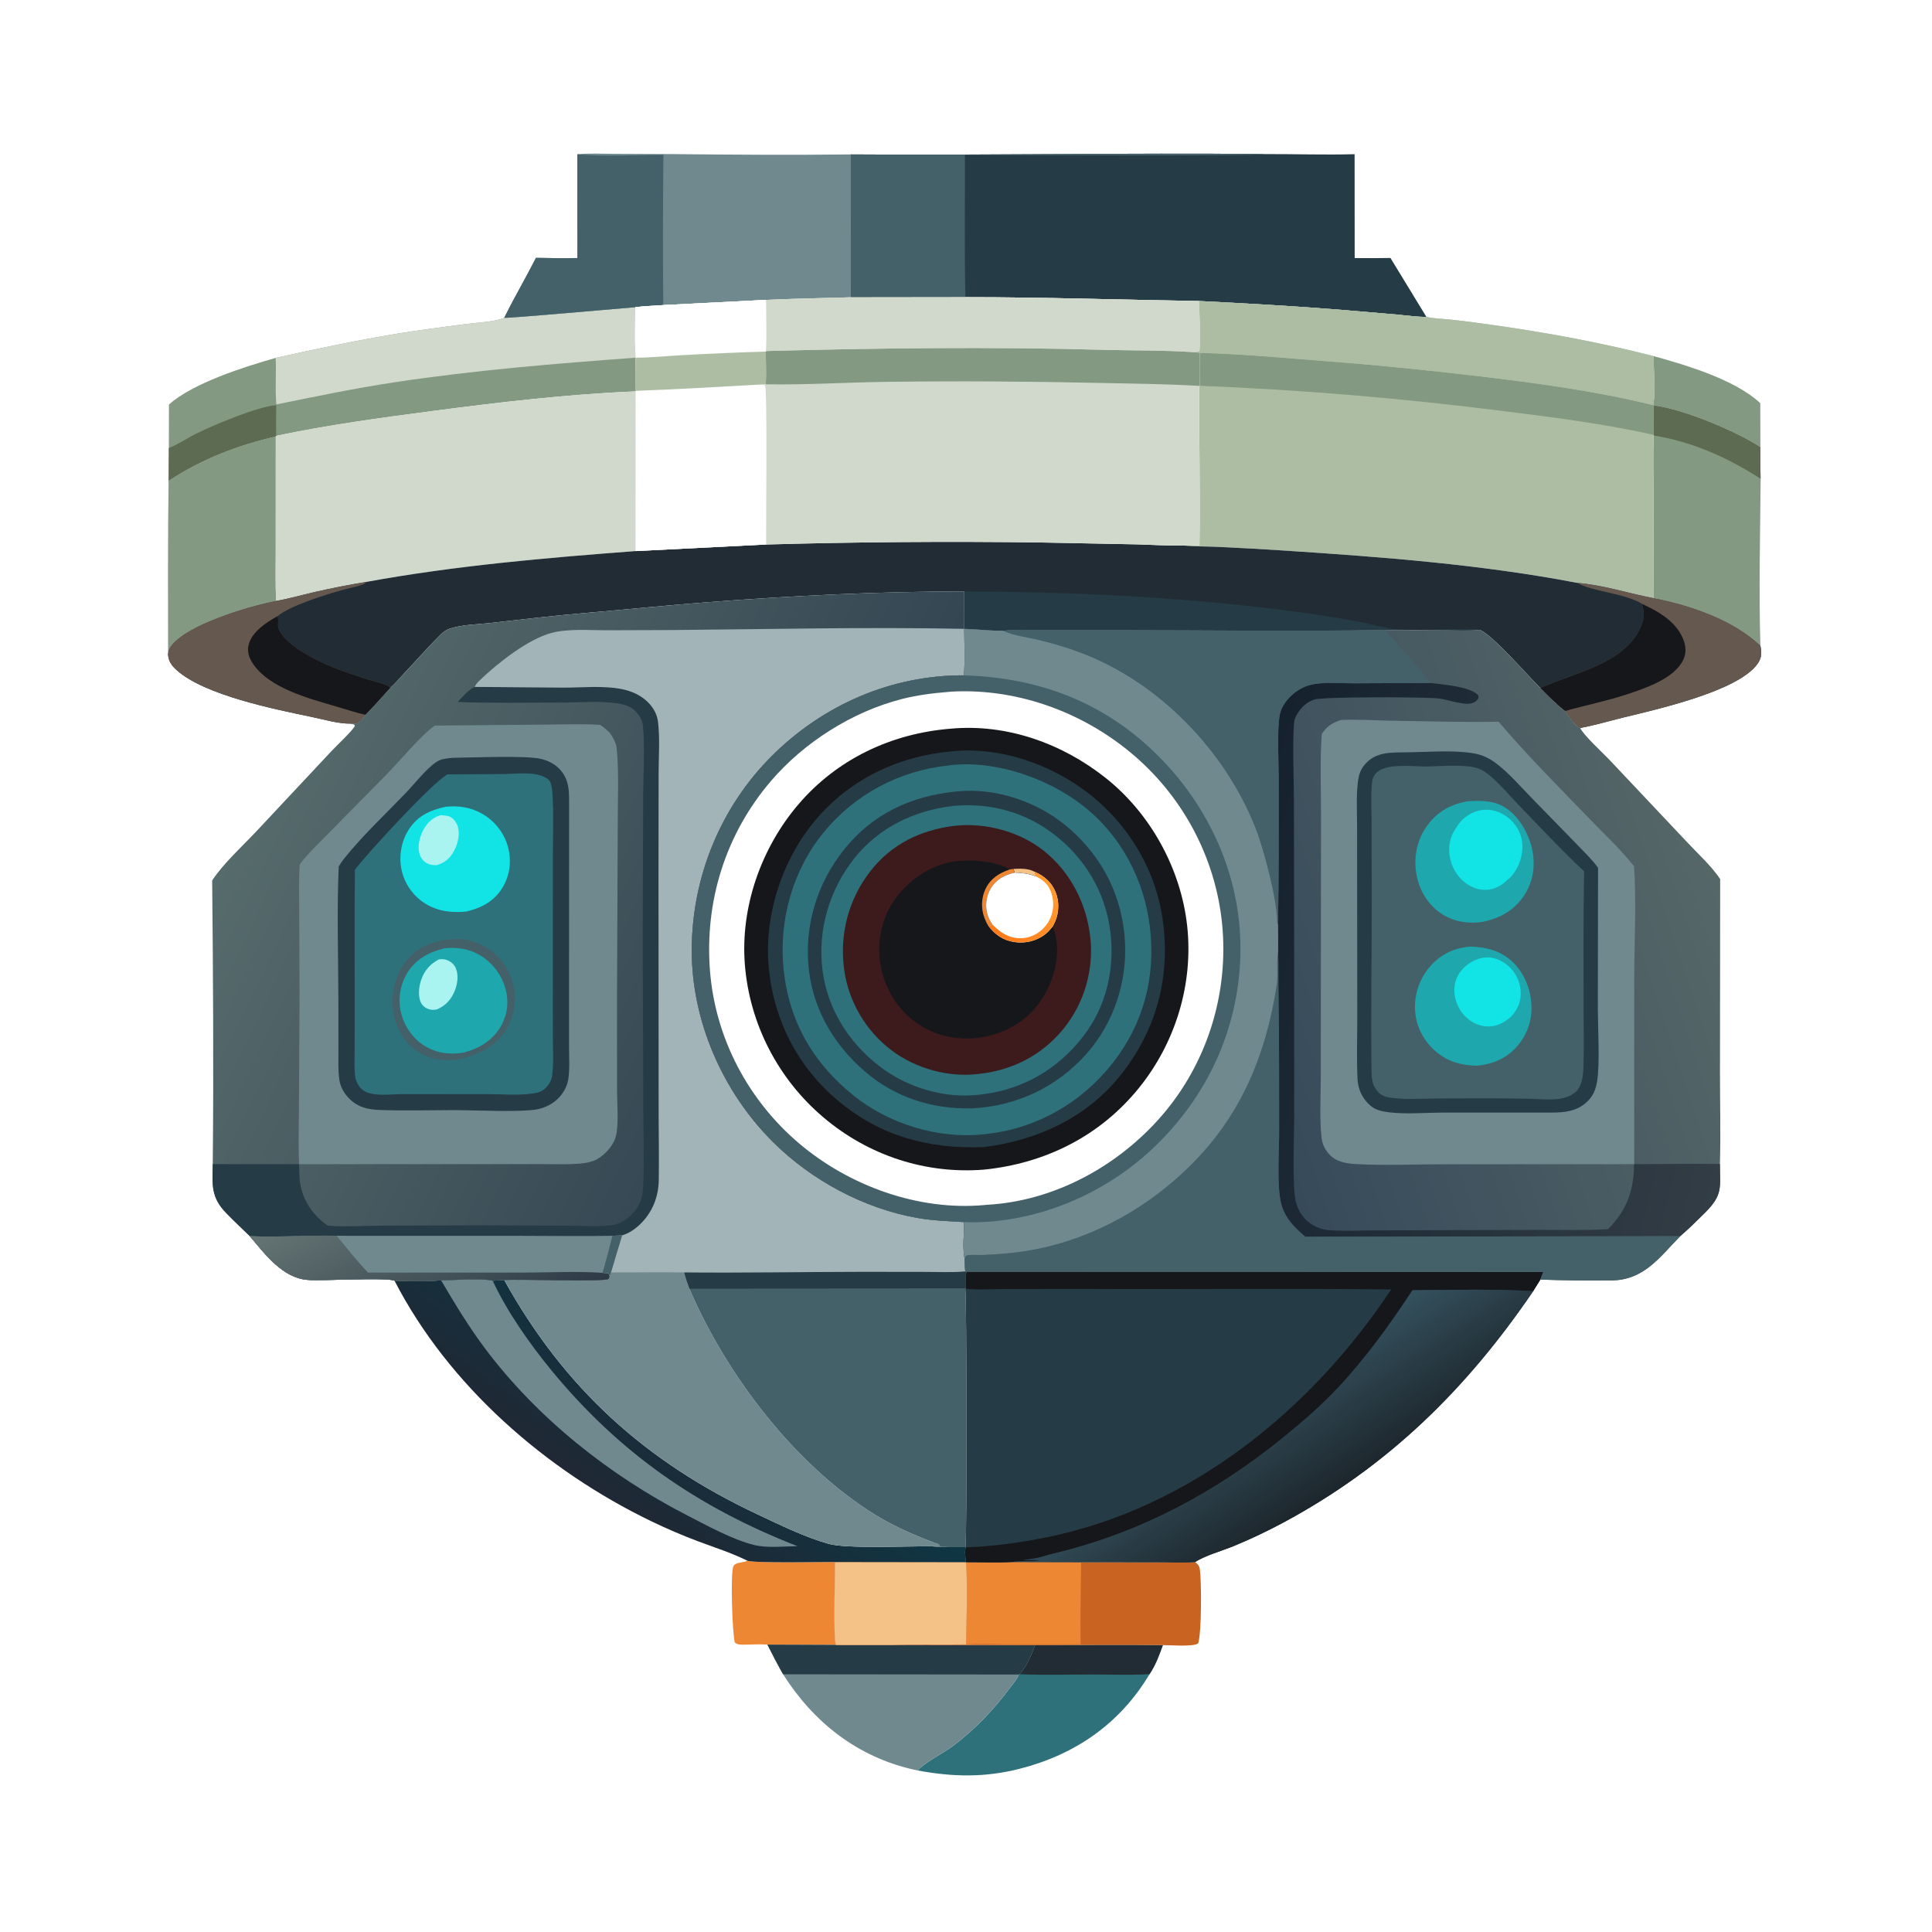 <svg version="1.1" xmlns="http://www.w3.org/2000/svg" style="display: block;" viewBox="0 0 2048 2048" width="1024" height="1024">
<defs>
	<linearGradient id="Gradient1" gradientUnits="userSpaceOnUse" x1="656.26" y1="1597.62" x2="758.006" y2="1454.73">
		<stop class="stop0" offset="0" stop-opacity="1" stop-color="rgb(31,40,52)"/>
		<stop class="stop1" offset="1" stop-opacity="1" stop-color="rgb(14,54,68)"/>
	</linearGradient>
	<linearGradient id="Gradient2" gradientUnits="userSpaceOnUse" x1="1401.12" y1="1587.69" x2="1329.98" y2="1476.63">
		<stop class="stop0" offset="0" stop-opacity="1" stop-color="rgb(29,38,45)"/>
		<stop class="stop1" offset="1" stop-opacity="1" stop-color="rgb(52,81,93)"/>
	</linearGradient>
	<linearGradient id="Gradient3" gradientUnits="userSpaceOnUse" x1="840.494" y1="1037.88" x2="300.975" y2="778.841">
		<stop class="stop0" offset="0" stop-opacity="1" stop-color="rgb(52,70,82)"/>
		<stop class="stop1" offset="1" stop-opacity="1" stop-color="rgb(86,107,108)"/>
	</linearGradient>
	<linearGradient id="Gradient4" gradientUnits="userSpaceOnUse" x1="502.266" y1="1423.79" x2="411.73" y2="1241.22">
		<stop class="stop0" offset="0" stop-opacity="1" stop-color="rgb(46,59,71)"/>
		<stop class="stop1" offset="1" stop-opacity="1" stop-color="rgb(100,116,115)"/>
	</linearGradient>
	<linearGradient id="Gradient5" gradientUnits="userSpaceOnUse" x1="1309.5" y1="1077.49" x2="1813.2" y2="909.603">
		<stop class="stop0" offset="0" stop-opacity="1" stop-color="rgb(54,74,90)"/>
		<stop class="stop1" offset="1" stop-opacity="1" stop-color="rgb(86,103,104)"/>
	</linearGradient>
	<linearGradient id="Gradient6" gradientUnits="userSpaceOnUse" x1="1303.08" y1="979.322" x2="1856.78" y2="1115.45">
		<stop class="stop0" offset="0" stop-opacity="1" stop-color="rgb(21,34,46)"/>
		<stop class="stop1" offset="1" stop-opacity="1" stop-color="rgb(50,61,70)"/>
	</linearGradient>
	<linearGradient id="Gradient7" gradientUnits="userSpaceOnUse" x1="1058.21" y1="995.486" x2="1124.05" y2="959.906">
		<stop class="stop0" offset="0" stop-opacity="1" stop-color="rgb(253,122,27)"/>
		<stop class="stop1" offset="1" stop-opacity="1" stop-color="rgb(255,152,46)"/>
	</linearGradient>
</defs>
<path transform="translate(0,0)" fill="rgb(255,255,255)" d="M 0 0 L 2048 0 L 2048 2048 L 0 2048 L 0 0 z"/>
<path transform="translate(0,0)" fill="rgb(131,153,129)" d="M 1752.72 377.444 C 1787.95 387.206 1839.3 402.416 1865.97 427.37 L 1866.08 473.928 C 1839.56 456.696 1784.18 433.623 1752.92 429.775 L 1752.27 429.414 C 1755.2 419.428 1752.88 389.522 1752.72 377.444 z"/>
<path transform="translate(0,0)" fill="rgb(238,135,52)" d="M 792.257 1654.43 C 799.667 1657.17 871.419 1655.71 885.225 1655.81 C 885.18 1668.75 883.212 1737.12 886.1 1743.71 L 813.51 1743.43 C 805.068 1742.62 796.448 1743.45 787.969 1743.41 C 784.588 1743.4 781.334 1743.47 778.87 1740.97 C 776.354 1731.47 773.945 1666.55 777.557 1659.98 C 779.637 1656.19 787.155 1656.49 790.807 1655.03 C 791.293 1654.84 791.774 1654.63 792.257 1654.43 z"/>
<path transform="translate(0,0)" fill="rgb(46,113,123)" d="M 1097.24 1743.97 C 1142.38 1743.83 1187.57 1743.42 1232.7 1743.89 C 1228.92 1754.41 1224.87 1765.34 1218.55 1774.67 C 1187.35 1827.05 1139.87 1859.93 1081.04 1874.94 C 1044.06 1884.37 1010.17 1883.74 972.87 1876.77 C 979.048 1869 999.489 1858.57 1008.56 1851.93 C 1032.97 1834.07 1053.43 1812.31 1071.39 1788.11 C 1074.23 1784.29 1078.52 1779.69 1079.8 1775.06 L 1080.8 1774.77 C 1088.03 1766.92 1093.51 1753.94 1097.24 1743.97 z"/>
<path transform="translate(0,0)" fill="rgb(34,44,52)" d="M 1097.24 1743.97 C 1142.38 1743.83 1187.57 1743.42 1232.7 1743.89 C 1228.92 1754.41 1224.87 1765.34 1218.55 1774.67 C 1198.3 1775.88 1177.49 1775.03 1157.18 1775.05 C 1131.78 1775.08 1106.18 1775.78 1080.8 1774.77 C 1088.03 1766.92 1093.51 1753.94 1097.24 1743.97 z"/>
<path transform="translate(0,0)" fill="rgb(131,153,129)" d="M 178.712 509.685 C 213.658 486.645 251.761 472.004 292.339 462.611 L 292.3 583.041 C 292.342 600.966 291.828 619.119 292.756 637.008 C 264.719 642.361 196.456 662.319 180.646 685.862 C 179.015 688.291 178.536 690.708 178.154 693.561 C 178.121 632.274 177.808 570.967 178.712 509.685 z"/>
<path transform="translate(0,0)" fill="rgb(131,153,129)" d="M 1752.92 429.775 C 1784.18 433.623 1839.56 456.696 1866.08 473.928 C 1866.13 485.12 1865.99 496.365 1866.35 507.549 C 1865.92 566.41 1864.3 625.763 1866.1 684.586 C 1838.1 657.497 1791.14 641.332 1753.02 634.139 L 1752.76 525.311 C 1752.71 504.12 1752.18 482.822 1752.94 461.652 L 1752.99 461.009 C 1753.09 450.604 1752.95 440.182 1752.92 429.775 z"/>
<path transform="translate(0,0)" fill="rgb(93,107,82)" d="M 1752.92 429.775 C 1784.18 433.623 1839.56 456.696 1866.08 473.928 C 1866.13 485.12 1865.99 496.365 1866.35 507.549 C 1831.97 485.315 1793.72 468.063 1752.94 461.652 L 1752.99 461.009 C 1753.09 450.604 1752.95 440.182 1752.92 429.775 z"/>
<path transform="translate(0,0)" fill="rgb(111,137,143)" d="M 813.51 1743.43 L 886.1 1743.71 L 945.552 1743.71 L 1097.24 1743.97 C 1093.51 1753.94 1088.03 1766.92 1080.8 1774.77 L 1079.8 1775.06 C 1078.52 1779.69 1074.23 1784.29 1071.39 1788.11 C 1053.43 1812.31 1032.97 1834.07 1008.56 1851.93 C 999.489 1858.57 979.048 1869 972.87 1876.77 C 971.395 1876.47 969.923 1876.17 968.455 1875.84 C 908.903 1862.4 862.383 1825.79 830.106 1774.8 C 824.261 1764.48 818.824 1754.03 813.51 1743.43 z"/>
<path transform="translate(0,0)" fill="rgb(37,59,69)" d="M 813.51 1743.43 L 886.1 1743.71 L 945.552 1743.71 L 1097.24 1743.97 C 1093.51 1753.94 1088.03 1766.92 1080.8 1774.77 L 1079.8 1775.06 L 830.106 1774.8 C 824.261 1764.48 818.824 1754.03 813.51 1743.43 z"/>
<path transform="translate(0,0)" fill="rgb(201,99,34)" d="M 1146.06 1655.98 L 1227.27 1656.04 C 1240.32 1656.03 1253.92 1656.78 1266.9 1655.86 C 1270.12 1658.38 1271.4 1659.88 1271.95 1664.01 C 1273.67 1676.85 1273.83 1731.15 1270.08 1742.06 C 1264.93 1745.88 1240.48 1743.88 1232.7 1743.89 C 1187.57 1743.42 1142.38 1743.83 1097.24 1743.97 L 945.552 1743.71 L 886.1 1743.71 C 883.212 1737.12 885.18 1668.75 885.225 1655.81 L 1024.1 1656 C 1040.26 1655.97 1056.79 1656.68 1072.91 1655.81 L 1146.06 1655.98 z"/>
<path transform="translate(0,0)" fill="rgb(238,135,52)" d="M 1072.91 1655.81 L 1146.06 1655.98 C 1145.78 1684.97 1144.97 1714.07 1145.5 1743.05 L 1065.8 1743.04 C 1052.12 1743.02 1037.7 1742.07 1024.11 1743.12 C 1024.51 1714.22 1025.88 1684.84 1024.1 1656 C 1040.26 1655.97 1056.79 1656.68 1072.91 1655.81 z"/>
<path transform="translate(0,0)" fill="rgb(244,193,134)" d="M 885.225 1655.81 L 1024.1 1656 C 1025.88 1684.84 1024.51 1714.22 1024.11 1743.12 C 997.933 1743.72 971.719 1742.76 945.552 1743.71 L 886.1 1743.71 C 883.212 1737.12 885.18 1668.75 885.225 1655.81 z"/>
<path transform="translate(0,0)" fill="url(#Gradient1)" d="M 467.55 1357.19 C 479.656 1357 512.427 1354.77 522.25 1357.59 L 534.499 1356.87 C 598.319 1471.82 684.369 1549.55 803.141 1605.34 C 827.099 1616.59 853.068 1629.43 878.607 1636.59 C 897.569 1641.91 963.368 1638.83 987.581 1639.19 C 999.482 1640.25 1011.45 1640.04 1023.38 1640.06 L 1023.84 1640.28 C 1022.26 1644.98 1023.57 1651.1 1024.1 1656 L 885.225 1655.81 C 871.419 1655.71 799.667 1657.17 792.257 1654.43 C 775.736 1646.2 757.523 1640.4 740.253 1633.95 C 723.33 1627.63 706.91 1620.54 690.635 1612.7 C 578.704 1558.77 475.593 1468.92 418.134 1357.5 C 434.447 1358.23 451.265 1358.45 467.55 1357.19 z"/>
<path transform="translate(0,0)" fill="rgb(111,137,143)" d="M 467.55 1357.19 C 479.656 1357 512.427 1354.77 522.25 1357.59 C 537.346 1390.09 561.274 1424.25 584.051 1452.01 C 656.181 1539.94 739.496 1597.69 845.326 1639.01 C 830.876 1639.2 813.37 1641.17 799.398 1637.76 C 776.672 1632.21 748.854 1616.84 728.053 1606.15 C 646.157 1564.02 569.723 1503.43 514.257 1429.58 C 496.945 1406.53 482.179 1381.97 467.55 1357.19 z"/>
<path transform="translate(0,0)" fill="rgb(131,153,129)" d="M 534.514 336.84 C 536.78 337.713 657.733 326.837 673.459 325.612 C 673.34 343.26 672.519 361.589 674.059 379.166 L 674.105 414.312 L 673.917 414.876 C 602.234 417.83 529.86 426.311 458.744 435.669 C 403.272 442.969 347.485 450.46 292.708 462.045 L 292.339 462.611 C 251.761 472.004 213.658 486.645 178.712 509.685 L 178.983 474.966 L 179.089 428.838 C 204.574 405.989 258.981 388.83 292.223 379.395 C 335.116 369.809 378.196 360.8 421.566 353.622 C 445.763 349.617 470.161 346.665 494.466 343.402 C 505.647 341.902 524.848 341.266 534.514 336.84 z"/>
<path transform="translate(0,0)" fill="rgb(93,107,82)" d="M 178.983 474.966 C 188.575 471.277 198.032 464.675 207.323 460.005 C 225.568 450.833 274.572 430.369 292.784 429.533 C 292.706 440.369 292.553 451.21 292.708 462.045 L 292.339 462.611 C 251.761 472.004 213.658 486.645 178.712 509.685 L 178.983 474.966 z"/>
<path transform="translate(0,0)" fill="rgb(209,217,204)" d="M 534.514 336.84 C 536.78 337.713 657.733 326.837 673.459 325.612 C 673.34 343.26 672.519 361.589 674.059 379.166 C 588.769 385.397 503.387 392.381 418.778 405.154 C 376.468 411.541 334.869 420.176 292.971 428.706 C 291.439 412.59 292.967 395.658 292.223 379.395 C 335.116 369.809 378.196 360.8 421.566 353.622 C 445.763 349.617 470.161 346.665 494.466 343.402 C 505.647 341.902 524.848 341.266 534.514 336.84 z"/>
<path transform="translate(0,0)" fill="rgb(111,137,143)" d="M 647.749 1348.89 C 673.51 1348.84 699.481 1348.08 725.218 1348.82 C 726.685 1354.82 728.765 1360.53 730.872 1366.33 C 770.07 1457.39 842.374 1552.83 927.429 1605.54 C 944.184 1615.92 962.197 1624.25 980.495 1631.52 C 985.392 1633.46 990.334 1635.3 995.284 1637.11 L 995.805 1638.4 L 997.847 1638.38 C 994.432 1638.68 991.005 1639.05 987.581 1639.19 C 963.368 1638.83 897.569 1641.91 878.607 1636.59 C 853.068 1629.43 827.099 1616.59 803.141 1605.34 C 684.369 1549.55 598.319 1471.82 534.499 1356.87 C 552.008 1355.86 636.08 1359.05 645.051 1355.86 L 646.113 1353.16 L 647.749 1348.89 z"/>
<path transform="translate(0,0)" fill="rgb(111,137,143)" d="M 612.001 163.55 C 624.426 162.258 637.404 163.032 649.917 163.061 L 714.39 163.362 C 776.827 163.999 839.439 164.438 901.873 163.698 L 901.836 315.175 C 871.874 315.972 841.883 316.593 811.939 317.901 L 703.095 323.408 C 693.285 324.161 683.203 324.441 673.459 325.612 C 657.733 326.837 536.78 337.713 534.514 336.84 C 545.084 315.391 557.307 294.648 568.154 273.301 C 582.813 273.695 597.406 273.791 612.069 273.542 L 612.001 163.55 z"/>
<path transform="translate(0,0)" fill="rgb(68,97,105)" d="M 612.001 163.55 C 640.878 166.171 674.005 164.136 703.228 164.026 C 702.76 217.128 702.548 270.308 703.095 323.408 C 693.285 324.161 683.203 324.441 673.459 325.612 C 657.733 326.837 536.78 337.713 534.514 336.84 C 545.084 315.391 557.307 294.648 568.154 273.301 C 582.813 273.695 597.406 273.791 612.069 273.542 L 612.001 163.55 z"/>
<path transform="translate(0,0)" fill="rgb(68,97,105)" d="M 730.872 1366.33 L 1023.2 1366.14 C 1024.77 1371.96 1025.19 1629.97 1023.38 1640.06 C 1011.45 1640.04 999.482 1640.25 987.581 1639.19 C 991.005 1639.05 994.432 1638.68 997.847 1638.38 L 995.805 1638.4 L 995.284 1637.11 C 990.334 1635.3 985.392 1633.46 980.495 1631.52 C 962.197 1624.25 944.184 1615.92 927.429 1605.54 C 842.374 1552.83 770.07 1457.39 730.872 1366.33 z"/>
<path transform="translate(0,0)" fill="rgb(209,217,204)" d="M 292.708 462.045 C 347.485 450.46 403.272 442.969 458.744 435.669 C 529.86 426.311 602.234 417.83 673.917 414.876 L 673.796 584.159 C 577.991 591.425 483.131 599.546 388.468 616.812 C 369.921 619.89 351.52 623.418 333.198 627.649 C 319.814 630.739 306.274 634.672 292.756 637.008 C 291.828 619.119 292.342 600.966 292.3 583.041 L 292.339 462.611 L 292.708 462.045 z"/>
<path transform="translate(0,0)" fill="rgb(37,59,69)" d="M 901.873 163.698 C 1048.12 164.825 1194.47 161.766 1340.74 163.328 C 1372.43 163.238 1404.27 164.323 1435.93 163.45 L 1436.02 273.562 C 1448.67 273.646 1461.31 273.733 1473.95 273.466 L 1512.03 335.904 C 1501.93 336.009 1491.35 334.383 1481.27 333.494 L 1424.2 328.631 C 1373.15 324.5 1322.06 321.67 1270.91 319.085 C 1188.33 317.822 1105.97 315.005 1023.33 315.019 L 901.836 315.175 L 901.873 163.698 z"/>
<path transform="translate(0,0)" fill="rgb(68,97,105)" d="M 901.873 163.698 C 1048.12 164.825 1194.47 161.766 1340.74 163.328 C 1336.43 165.913 1049.85 164.247 1022.87 164.224 C 1022.98 214.444 1022.25 264.819 1023.33 315.019 L 901.836 315.175 L 901.873 163.698 z"/>
<path transform="translate(0,0)" fill="rgb(173,189,164)" d="M 1270.91 319.085 C 1322.06 321.67 1373.15 324.5 1424.2 328.631 L 1481.27 333.494 C 1491.35 334.383 1501.93 336.009 1512.03 335.904 C 1520.57 337.882 1530.16 337.949 1538.91 338.917 C 1555.67 340.772 1572.36 343.054 1589.05 345.457 C 1644.1 353.383 1698.82 363.679 1752.72 377.444 C 1752.88 389.522 1755.2 419.428 1752.27 429.414 L 1752.92 429.775 C 1752.95 440.182 1753.09 450.604 1752.99 461.009 L 1752.94 461.652 C 1752.18 482.822 1752.71 504.12 1752.76 525.311 L 1753.02 634.139 C 1726.32 628.944 1699.19 620.051 1672.03 617.889 C 1570.25 598.34 1465.31 590.438 1362.01 583.665 C 1338.13 582.099 1314.21 580.747 1290.3 579.685 C 1278.14 579.144 1265.83 579.483 1253.74 578.144 C 1259.59 577.537 1265.6 578.03 1271.47 578.217 C 1272.42 521.921 1270.92 465.388 1271.1 409.055 L 1271.83 408.966 C 1272.03 397.34 1271.87 385.699 1271.83 374.071 L 1266.56 373.389 C 1268.33 373.212 1269.79 372.763 1271.46 372.183 C 1273.24 355.274 1271.45 336.145 1270.91 319.085 z"/>
<path transform="translate(0,0)" fill="rgb(131,153,129)" d="M 1271.83 374.071 C 1318.01 375.198 1364.4 379.728 1410.46 383.246 C 1463.36 387.286 1515.91 392.707 1568.59 398.939 C 1630.11 406.217 1692.05 414.673 1752.27 429.414 L 1752.92 429.775 C 1752.95 440.182 1753.09 450.604 1752.99 461.009 C 1698.67 448.784 1642.55 441.872 1587.34 434.987 C 1482.59 421.92 1377.32 413.037 1271.83 408.966 C 1272.03 397.34 1271.87 385.699 1271.83 374.071 z"/>
<path transform="translate(0,0)" fill="rgb(173,189,164)" d="M 1270.91 319.085 C 1322.06 321.67 1373.15 324.5 1424.2 328.631 L 1481.27 333.494 C 1491.35 334.383 1501.93 336.009 1512.03 335.904 C 1520.57 337.882 1530.16 337.949 1538.91 338.917 C 1555.67 340.772 1572.36 343.054 1589.05 345.457 C 1644.1 353.383 1698.82 363.679 1752.72 377.444 C 1752.88 389.522 1755.2 419.428 1752.27 429.414 C 1692.05 414.673 1630.11 406.217 1568.59 398.939 C 1515.91 392.707 1463.36 387.286 1410.46 383.246 C 1364.4 379.728 1318.01 375.198 1271.83 374.071 L 1266.56 373.389 C 1268.33 373.212 1269.79 372.763 1271.46 372.183 C 1273.24 355.274 1271.45 336.145 1270.91 319.085 z"/>
<path transform="translate(0,0)" fill="rgb(34,44,52)" d="M 812.101 577.199 C 908.633 574.457 1005.09 573.74 1101.65 575.023 L 1204.18 577.031 C 1220.56 577.406 1237.41 578.693 1253.74 578.144 C 1265.83 579.483 1278.14 579.144 1290.3 579.685 C 1314.21 580.747 1338.13 582.099 1362.01 583.665 C 1465.31 590.438 1570.25 598.34 1672.03 617.889 C 1699.19 620.051 1726.32 628.944 1753.02 634.139 C 1791.14 641.332 1838.1 657.497 1866.1 684.586 C 1867.53 691.956 1867.67 696.908 1863.29 703.319 C 1843.05 732.88 1754.76 752.232 1719.77 760.845 C 1705.06 764.469 1690.03 768.974 1675.14 771.667 C 1669.33 769.506 1662.74 758.605 1659.03 753.706 C 1649.58 746.4 1641.26 737.832 1632.87 729.367 C 1620.09 716.913 1581.54 672.132 1568.34 667.652 C 1556.5 668.835 1543.99 668.113 1532.07 668.073 L 1468.85 667.816 C 1373.22 669.384 1277.33 668 1181.67 668.006 L 1106.25 667.868 C 1092.31 667.836 1077.15 666.867 1063.38 668.607 C 1049.79 668.814 1035.85 667.017 1022.2 666.608 L 1022.17 626.928 C 931.413 626.941 839.83 631.483 749.326 638.428 C 706.146 641.741 663.049 646.156 619.901 649.852 C 586.686 652.698 553.718 656.494 520.609 660.29 C 506.739 661.88 490.898 662 477.653 666.111 C 472.745 667.634 469.532 670.192 465.968 673.768 C 452.894 686.886 440.557 700.902 427.843 714.389 C 423.282 719.228 418.737 724.858 413.738 729.2 C 405.071 738.757 396.544 748.549 387.474 757.723 C 384.5 761.372 381.302 766.769 376.19 767.14 C 374.71 767.247 373.106 767.136 371.619 767.068 C 358.969 767.291 343.414 762.69 331.007 760.106 C 291.815 751.945 216.938 737.025 187.305 710.387 C 181.913 705.539 178.535 700.858 178.154 693.561 C 178.536 690.708 179.015 688.291 180.646 685.862 C 196.456 662.319 264.719 642.361 292.756 637.008 C 306.274 634.672 319.814 630.739 333.198 627.649 C 351.52 623.418 369.921 619.89 388.468 616.812 C 483.131 599.546 577.991 591.425 673.796 584.159 L 812.101 577.199 z"/>
<path transform="translate(0,0)" fill="rgb(37,59,69)" d="M 1022.17 626.928 C 1134.76 627.432 1247.52 632.421 1359.31 646.553 C 1386.37 649.974 1413.39 654.076 1440.23 658.995 C 1452.21 661.19 1464.3 665.024 1476.31 666.546 C 1495.73 669.007 1524.25 667.125 1544.53 667.001 C 1552.32 666.954 1560.66 666.303 1568.34 667.652 C 1556.5 668.835 1543.99 668.113 1532.07 668.073 L 1468.85 667.816 C 1373.22 669.384 1277.33 668 1181.67 668.006 L 1106.25 667.868 C 1092.31 667.836 1077.15 666.867 1063.38 668.607 C 1049.79 668.814 1035.85 667.017 1022.2 666.608 L 1022.17 626.928 z"/>
<path transform="translate(0,0)" fill="rgb(101,89,79)" d="M 292.756 637.008 C 306.274 634.672 319.814 630.739 333.198 627.649 C 351.52 623.418 369.921 619.89 388.468 616.812 C 387.546 617.768 386.797 618.638 385.537 619.161 C 378.344 622.149 369.597 623.543 362.042 625.652 C 344.34 630.594 307.157 642.23 294.013 653.267 C 294.165 653.604 294.355 653.926 294.468 654.279 C 295.611 657.844 294.099 661.691 295.168 665.461 C 298.259 676.359 313.9 687.048 323.139 692.635 C 343.222 704.78 365.677 712.512 387.933 719.626 C 395.133 721.927 403.238 723.59 410.15 726.533 C 411.824 727.246 412.698 727.779 413.738 729.2 C 405.071 738.757 396.544 748.549 387.474 757.723 C 384.5 761.372 381.302 766.769 376.19 767.14 C 374.71 767.247 373.106 767.136 371.619 767.068 C 358.969 767.291 343.414 762.69 331.007 760.106 C 291.815 751.945 216.938 737.025 187.305 710.387 C 181.913 705.539 178.535 700.858 178.154 693.561 C 178.536 690.708 179.015 688.291 180.646 685.862 C 196.456 662.319 264.719 642.361 292.756 637.008 z"/>
<path transform="translate(0,0)" fill="rgb(22,23,26)" d="M 294.013 653.267 C 294.165 653.604 294.355 653.926 294.468 654.279 C 295.611 657.844 294.099 661.691 295.168 665.461 C 298.259 676.359 313.9 687.048 323.139 692.635 C 343.222 704.78 365.677 712.512 387.933 719.626 C 395.133 721.927 403.238 723.59 410.15 726.533 C 411.824 727.246 412.698 727.779 413.738 729.2 C 405.071 738.757 396.544 748.549 387.474 757.723 C 377.438 755.599 367.356 752.127 357.502 749.227 C 328.334 740.644 285.057 729.773 267.642 702.775 C 263.89 696.958 261.764 690.363 263.539 683.49 C 267.125 669.603 282.231 659.818 294.013 653.267 z"/>
<path transform="translate(0,0)" fill="rgb(101,89,79)" d="M 1672.03 617.889 C 1699.19 620.051 1726.32 628.944 1753.02 634.139 C 1791.14 641.332 1838.1 657.497 1866.1 684.586 C 1867.53 691.956 1867.67 696.908 1863.29 703.319 C 1843.05 732.88 1754.76 752.232 1719.77 760.845 C 1705.06 764.469 1690.03 768.974 1675.14 771.667 C 1669.33 769.506 1662.74 758.605 1659.03 753.706 C 1649.58 746.4 1641.26 737.832 1632.87 729.367 C 1667.68 713.305 1719.98 704.586 1738.52 666.288 C 1742.11 658.881 1743.99 650.827 1741.1 642.848 C 1741 642.561 1740.88 642.277 1740.77 641.992 L 1741.3 640.426 C 1722.51 628.73 1686.38 626.922 1672.03 617.889 z"/>
<path transform="translate(0,0)" fill="rgb(22,23,26)" d="M 1741.3 640.426 C 1759.06 648.749 1777.6 659.377 1784.76 678.847 C 1787.28 685.721 1787.51 692.689 1784.34 699.408 C 1774.92 719.367 1743.69 729.746 1724.28 736.135 C 1702.77 743.218 1680.76 747.553 1659.03 753.706 C 1649.58 746.4 1641.26 737.832 1632.87 729.367 C 1667.68 713.305 1719.98 704.586 1738.52 666.288 C 1742.11 658.881 1743.99 650.827 1741.1 642.848 C 1741 642.561 1740.88 642.277 1740.77 641.992 L 1741.3 640.426 z"/>
<path transform="translate(0,0)" fill="rgb(37,59,69)" d="M 1024.19 1348.02 L 1636.11 1348.16 L 1632.85 1356.41 L 1625.23 1368.71 C 1554.53 1472.59 1471.35 1554.44 1360.18 1614.09 C 1343.02 1623.3 1325.47 1631.63 1307.45 1639.03 C 1295.81 1643.81 1276.78 1649.17 1266.9 1655.86 C 1253.92 1656.78 1240.32 1656.03 1227.27 1656.04 L 1146.06 1655.98 L 1072.91 1655.81 C 1056.79 1656.68 1040.26 1655.97 1024.1 1656 C 1023.57 1651.1 1022.26 1644.98 1023.84 1640.28 L 1023.38 1640.06 C 1025.19 1629.97 1024.77 1371.96 1023.2 1366.14 L 1023.9 1366.12 C 1024.18 1360.07 1023.59 1354.09 1024.19 1348.02 z"/>
<path transform="translate(0,0)" fill="rgb(22,23,26)" d="M 1024.19 1348.02 L 1636.11 1348.16 L 1632.85 1356.41 L 1625.23 1368.71 C 1582.77 1366.15 1539.82 1367.4 1497.29 1367.69 C 1472.9 1404.83 1447.43 1440.16 1416.85 1472.59 C 1399.56 1490.92 1380.5 1507.26 1361 1523.17 C 1288.25 1582.51 1207.55 1625.3 1116.04 1647.03 C 1110.67 1648.3 1105.43 1650.25 1100.05 1651.37 C 1094.97 1652.43 1089.75 1653.08 1084.62 1653.78 C 1088.9 1654.32 1098.33 1652.62 1101.44 1654.37 C 1091.94 1655.08 1082.33 1654.45 1072.91 1655.81 C 1056.79 1656.68 1040.26 1655.97 1024.1 1656 C 1023.57 1651.1 1022.26 1644.98 1023.84 1640.28 C 1052.58 1639.22 1081.16 1635.36 1109.33 1629.64 C 1261.9 1598.67 1390.06 1494.69 1474.7 1366.89 C 1365.95 1365.55 1257.05 1366.86 1148.27 1366.3 L 1067.02 1366.38 C 1052.88 1366.44 1037.93 1367.58 1023.9 1366.12 C 1024.18 1360.07 1023.59 1354.09 1024.19 1348.02 z"/>
<path transform="translate(0,0)" fill="url(#Gradient2)" d="M 1497.29 1367.69 C 1539.82 1367.4 1582.77 1366.15 1625.23 1368.71 C 1554.53 1472.59 1471.35 1554.44 1360.18 1614.09 C 1343.02 1623.3 1325.47 1631.63 1307.45 1639.03 C 1295.81 1643.81 1276.78 1649.17 1266.9 1655.86 C 1253.92 1656.78 1240.32 1656.03 1227.27 1656.04 L 1146.06 1655.98 L 1072.91 1655.81 C 1082.33 1654.45 1091.94 1655.08 1101.44 1654.37 C 1098.33 1652.62 1088.9 1654.32 1084.62 1653.78 C 1089.75 1653.08 1094.97 1652.43 1100.05 1651.37 C 1105.43 1650.25 1110.67 1648.3 1116.04 1647.03 C 1207.55 1625.3 1288.25 1582.51 1361 1523.17 C 1380.5 1507.26 1399.56 1490.92 1416.85 1472.59 C 1447.43 1440.16 1472.9 1404.83 1497.29 1367.69 z"/>
<path transform="translate(0,0)" fill="rgb(209,217,204)" d="M 1023.33 315.019 C 1105.97 315.005 1188.33 317.822 1270.91 319.085 C 1271.45 336.145 1273.24 355.274 1271.46 372.183 C 1269.79 372.763 1268.33 373.212 1266.56 373.389 L 1271.83 374.071 C 1271.87 385.699 1272.03 397.34 1271.83 408.966 L 1271.1 409.055 C 1270.92 465.388 1272.42 521.921 1271.47 578.217 C 1265.6 578.03 1259.59 577.537 1253.74 578.144 C 1237.41 578.693 1220.56 577.406 1204.18 577.031 L 1101.65 575.023 C 1005.09 573.74 908.633 574.457 812.101 577.199 L 673.796 584.159 L 673.917 414.876 L 674.105 414.312 L 674.059 379.166 C 672.519 361.589 673.34 343.26 673.459 325.612 C 683.203 324.441 693.285 324.161 703.095 323.408 L 811.939 317.901 C 841.883 316.593 871.874 315.972 901.836 315.175 L 1023.33 315.019 z"/>
<path transform="translate(0,0)" fill="rgb(131,153,129)" d="M 811.928 372.139 C 930.778 368.934 1049.93 367.482 1168.79 370.808 C 1201.16 371.714 1234.32 371.105 1266.56 373.389 L 1271.83 374.071 C 1271.87 385.699 1272.03 397.34 1271.83 408.966 L 1271.1 409.055 C 1235.34 406.918 1199.18 406.65 1163.36 405.869 C 1088.73 404.242 1014.18 403.8 939.536 404.783 C 897.071 405.342 854.231 408.11 811.813 407.367 C 812.034 395.826 811.816 384.237 811.804 372.692 L 811.928 372.139 z"/>
<path transform="translate(0,0)" fill="rgb(209,217,204)" d="M 1023.33 315.019 C 1105.97 315.005 1188.33 317.822 1270.91 319.085 C 1271.45 336.145 1273.24 355.274 1271.46 372.183 C 1269.79 372.763 1268.33 373.212 1266.56 373.389 C 1234.32 371.105 1201.16 371.714 1168.79 370.808 C 1049.93 367.482 930.778 368.934 811.928 372.139 C 812.476 354.12 811.954 335.938 811.939 317.901 C 841.883 316.593 871.874 315.972 901.836 315.175 L 1023.33 315.019 z"/>
<path transform="translate(0,0)" fill="rgb(255,255,255)" d="M 703.095 323.408 L 811.939 317.901 C 811.954 335.938 812.476 354.12 811.928 372.139 L 811.804 372.692 C 811.816 384.237 812.034 395.826 811.813 407.367 L 806.162 407.603 L 810.911 408.457 C 813.633 413.38 811.895 557.66 812.101 577.199 L 673.796 584.159 L 673.917 414.876 L 674.105 414.312 L 674.059 379.166 C 672.519 361.589 673.34 343.26 673.459 325.612 C 683.203 324.441 693.285 324.161 703.095 323.408 z"/>
<path transform="translate(0,0)" fill="rgb(255,255,255)" d="M 703.095 323.408 L 811.939 317.901 C 811.954 335.938 812.476 354.12 811.928 372.139 L 811.804 372.692 C 811.816 384.237 812.034 395.826 811.813 407.367 L 806.162 407.603 C 762.192 410.015 718.102 412.686 674.105 414.312 L 674.059 379.166 C 672.519 361.589 673.34 343.26 673.459 325.612 C 683.203 324.441 693.285 324.161 703.095 323.408 z"/>
<path transform="translate(0,0)" fill="rgb(173,189,164)" d="M 674.059 379.166 C 690.38 379.136 706.931 377.372 723.243 376.48 C 752.744 374.867 782.271 373.559 811.804 372.692 C 811.816 384.237 812.034 395.826 811.813 407.367 L 806.162 407.603 C 762.192 410.015 718.102 412.686 674.105 414.312 L 674.059 379.166 z"/>
<path transform="translate(0,0)" fill="url(#Gradient3)" d="M 413.738 729.2 C 418.737 724.858 423.282 719.228 427.843 714.389 C 440.557 700.902 452.894 686.886 465.968 673.768 C 469.532 670.192 472.745 667.634 477.653 666.111 C 490.898 662 506.739 661.88 520.609 660.29 C 553.718 656.494 586.686 652.698 619.901 649.852 C 663.049 646.156 706.146 641.741 749.326 638.428 C 839.83 631.483 931.413 626.941 1022.17 626.928 L 1022.2 666.608 C 1022.22 682.951 1022.89 699.599 1021.97 715.903 C 944.973 715.574 872.734 747.093 818.353 801.227 C 763.726 855.606 733.47 929.994 733.309 1006.98 C 733.152 1082.43 766.138 1157.55 819.43 1210.56 C 860.354 1251.27 916.225 1281.33 973.25 1291.18 C 989.504 1293.99 1005.66 1294.39 1022.06 1295.45 C 1022.01 1307.48 1020.17 1323.04 1022.61 1334.73 C 1022.79 1338.97 1022.59 1343.58 1023.29 1347.75 L 1024.19 1348.02 C 1023.59 1354.09 1024.18 1360.07 1023.9 1366.12 L 1023.2 1366.14 L 730.872 1366.33 C 728.765 1360.53 726.685 1354.82 725.218 1348.82 C 699.481 1348.08 673.51 1348.84 647.749 1348.89 L 646.113 1353.16 L 645.051 1355.86 C 636.08 1359.05 552.008 1355.86 534.499 1356.87 L 522.25 1357.59 C 512.427 1354.77 479.656 1357 467.55 1357.19 C 451.265 1358.45 434.447 1358.23 418.134 1357.5 C 408.582 1353.87 342.146 1358.01 325.937 1356.72 C 299.407 1354.62 280.735 1329.18 264.829 1310.37 C 256.498 1302.31 248.043 1294.32 239.943 1286.02 C 223.297 1268.97 225.195 1256 225.52 1234 C 226.56 1133.8 225.878 1033.52 224.908 933.317 C 236.528 915.585 256.569 897.356 271.387 881.64 L 351.979 795.551 C 356.795 790.382 373.56 774.757 376.136 769.602 L 375.593 768.112 L 371.619 767.068 C 373.106 767.136 374.71 767.247 376.19 767.14 C 381.302 766.769 384.5 761.372 387.474 757.723 C 396.544 748.549 405.071 738.757 413.738 729.2 z"/>
<path transform="translate(0,0)" fill="rgb(37,59,69)" d="M 503.314 728.141 L 597.337 728.88 C 616.87 728.888 640.029 726.614 658.885 730.406 C 669.395 732.52 679.159 736.707 686.853 744.365 C 692.542 750.027 696.565 757.07 697.543 765.107 C 699.697 782.8 698.206 802.169 698.206 820.021 L 698.054 928.787 L 698.207 1171.84 C 698.151 1198.24 698.781 1224.71 698.338 1251.1 C 698.038 1269.04 691.411 1285.42 678.404 1297.93 C 673.166 1302.97 666.583 1307.45 659.585 1309.5 L 649.181 1309.99 C 645.928 1323.16 642.438 1336.23 638.707 1349.27 L 644.507 1349.64 C 646.233 1351.67 645.689 1350.5 646.113 1353.16 L 645.051 1355.86 C 636.08 1359.05 552.008 1355.86 534.499 1356.87 L 522.25 1357.59 C 512.427 1354.77 479.656 1357 467.55 1357.19 C 451.265 1358.45 434.447 1358.23 418.134 1357.5 C 408.582 1353.87 342.146 1358.01 325.937 1356.72 C 299.407 1354.62 280.735 1329.18 264.829 1310.37 C 256.498 1302.31 248.043 1294.32 239.943 1286.02 C 223.297 1268.97 225.195 1256 225.52 1234 L 317.073 1234.08 C 317.322 1241.38 317.098 1248.66 318.424 1255.89 C 321.727 1273.86 332.638 1289.04 347.537 1299.31 C 366.822 1300.69 387.027 1299.36 406.402 1299.2 L 510.322 1298.92 L 602.253 1299.23 C 617.336 1299.29 633.862 1300.65 648.778 1298.74 C 655.525 1297.87 662.204 1294.06 667.236 1289.6 C 678.054 1280 681.294 1270.3 681.884 1256.31 C 683.025 1229.23 681.989 1201.66 681.918 1174.55 L 681.293 989.872 L 681.799 842.974 C 681.874 820.155 683.799 790.492 681.435 768.406 C 680.828 762.726 677.383 757.875 673.54 753.847 C 668.29 748.344 660.926 746.566 653.615 745.482 C 636.206 742.899 616.973 744.621 599.307 744.674 C 561.338 744.788 523.098 745.539 485.163 744.133 C 490.22 739.008 496.653 730.889 503.314 728.141 z"/>
<path transform="translate(0,0)" fill="rgb(111,137,143)" d="M 264.829 1310.37 C 295.416 1311.75 326.274 1309.22 356.938 1309.98 L 550.312 1310.02 C 583.24 1310.03 616.261 1310.57 649.181 1309.99 C 645.928 1323.16 642.438 1336.23 638.707 1349.27 L 644.507 1349.64 C 646.233 1351.67 645.689 1350.5 646.113 1353.16 L 645.051 1355.86 C 636.08 1359.05 552.008 1355.86 534.499 1356.87 L 522.25 1357.59 C 512.427 1354.77 479.656 1357 467.55 1357.19 C 451.265 1358.45 434.447 1358.23 418.134 1357.5 C 408.582 1353.87 342.146 1358.01 325.937 1356.72 C 299.407 1354.62 280.735 1329.18 264.829 1310.37 z"/>
<path transform="translate(0,0)" fill="url(#Gradient4)" d="M 264.829 1310.37 C 295.416 1311.75 326.274 1309.22 356.938 1309.98 C 367.673 1323.11 378.449 1336.82 390.196 1349.03 L 555.515 1348.99 C 581.492 1348.97 613.476 1347.37 638.707 1349.27 L 644.507 1349.64 C 646.233 1351.67 645.689 1350.5 646.113 1353.16 L 645.051 1355.86 C 636.08 1359.05 552.008 1355.86 534.499 1356.87 L 522.25 1357.59 C 512.427 1354.77 479.656 1357 467.55 1357.19 C 451.265 1358.45 434.447 1358.23 418.134 1357.5 C 408.582 1353.87 342.146 1358.01 325.937 1356.72 C 299.407 1354.62 280.735 1329.18 264.829 1310.37 z"/>
<path transform="translate(0,0)" fill="rgb(162,180,183)" d="M 503.314 728.141 C 504.475 724.934 507.009 722.652 509.439 720.321 C 527.836 702.67 560.041 677.465 584.474 670.936 C 602.232 666.19 624.684 668.156 643.074 668.113 L 712.576 667.876 C 815.708 666.98 919.093 664.503 1022.2 666.608 C 1022.22 682.951 1022.89 699.599 1021.97 715.903 C 944.973 715.574 872.734 747.093 818.353 801.227 C 763.726 855.606 733.47 929.994 733.309 1006.98 C 733.152 1082.43 766.138 1157.55 819.43 1210.56 C 860.354 1251.27 916.225 1281.33 973.25 1291.18 C 989.504 1293.99 1005.66 1294.39 1022.06 1295.45 C 1022.01 1307.48 1020.17 1323.04 1022.61 1334.73 C 1022.79 1338.97 1022.59 1343.58 1023.29 1347.75 L 1024.19 1348.02 C 1023.59 1354.09 1024.18 1360.07 1023.9 1366.12 L 1023.2 1366.14 L 730.872 1366.33 C 728.765 1360.53 726.685 1354.82 725.218 1348.82 C 699.481 1348.08 673.51 1348.84 647.749 1348.89 L 646.113 1353.16 C 645.689 1350.5 646.233 1351.67 644.507 1349.64 L 638.707 1349.27 C 642.438 1336.23 645.928 1323.16 649.181 1309.99 L 659.585 1309.5 C 666.583 1307.45 673.166 1302.97 678.404 1297.93 C 691.411 1285.42 698.038 1269.04 698.338 1251.1 C 698.781 1224.71 698.151 1198.24 698.207 1171.84 L 698.054 928.787 L 698.206 820.021 C 698.206 802.169 699.697 782.8 697.543 765.107 C 696.565 757.07 692.542 750.027 686.853 744.365 C 679.159 736.707 669.395 732.52 658.885 730.406 C 640.029 726.614 616.87 728.888 597.337 728.88 L 503.314 728.141 z"/>
<path transform="translate(0,0)" fill="rgb(68,97,105)" d="M 649.181 1309.99 L 659.585 1309.5 C 655.623 1322.62 651.502 1335.72 647.749 1348.89 L 646.113 1353.16 C 645.689 1350.5 646.233 1351.67 644.507 1349.64 L 638.707 1349.27 C 642.438 1336.23 645.928 1323.16 649.181 1309.99 z"/>
<path transform="translate(0,0)" fill="rgb(37,59,69)" d="M 1023.29 1347.75 L 1024.19 1348.02 C 1023.59 1354.09 1024.18 1360.07 1023.9 1366.12 L 1023.2 1366.14 L 730.872 1366.33 C 728.765 1360.53 726.685 1354.82 725.218 1348.82 C 788.425 1349.44 851.642 1348.25 914.85 1348.18 L 981.677 1348.27 C 995.471 1348.32 1009.56 1348.98 1023.29 1347.75 z"/>
<path transform="translate(0,0)" fill="rgb(111,137,143)" d="M 460.91 769.145 L 573.186 768.156 C 594.046 768.058 615.315 767.117 636.115 768.354 C 639.956 770.915 643.179 773.514 646.422 776.8 C 649.885 782.043 653.147 787.14 653.755 793.582 C 656.256 820.092 654.76 848.269 654.839 874.918 L 654.071 1056.34 L 654.087 1155.89 C 654.088 1169.97 656.114 1190.72 652.909 1204.24 C 650.638 1213.82 641.663 1223.67 633.376 1228.58 C 627.661 1231.96 619.657 1233.11 613.066 1233.61 C 601.18 1234.51 588.96 1234 577.036 1234.01 L 514.705 1234.02 L 317.073 1234.08 C 316.124 1213.49 316.852 1192.63 316.92 1172.02 L 317.545 1052.62 L 317.161 963.95 C 317.129 948.103 316.599 931.966 317.765 916.161 C 327.337 903.68 339.446 892.401 350.451 881.151 L 410.313 820.393 C 423.21 807.209 447.045 778.669 460.91 769.145 z"/>
<path transform="translate(0,0)" fill="rgb(37,59,69)" d="M 479.459 803.346 C 480.639 803.295 481.82 803.252 483.001 803.241 C 502.71 803.068 557.261 800.696 573.415 804.46 C 580.585 806.131 587.692 809.607 592.849 814.94 C 604.469 826.956 603.202 840.983 603.288 856.342 L 603.202 1053.25 L 603.219 1110.67 C 603.219 1121.61 604.112 1133.55 602.345 1144.34 C 601.058 1152.19 596.81 1159.4 591.125 1164.9 C 585.487 1170.35 578.08 1174.05 570.442 1175.72 C 553.88 1179.34 502.784 1176.82 482.75 1176.73 C 456.315 1176.78 429.64 1177.53 403.231 1176.66 C 389.376 1176.2 378.139 1173.55 368.492 1162.73 C 364.178 1157.88 360.828 1151.63 359.813 1145.18 C 358.186 1134.83 358.784 1123.83 358.751 1113.36 L 358.69 1060.94 C 358.652 1013.66 356.959 965.692 359.064 918.487 C 360.88 915.394 362.925 912.455 365.171 909.66 C 384.653 885.409 408.426 863.198 429.986 840.747 C 439.419 830.925 451.889 814.793 462.769 807.593 C 467.759 804.291 473.689 803.966 479.459 803.346 z"/>
<path transform="translate(0,0)" fill="rgb(46,113,123)" d="M 535.652 820.516 C 549.267 820.206 570.837 817.148 581.646 826.663 C 585.39 829.959 585.592 841 585.859 845.938 C 586.953 866.21 586.061 886.895 586.056 907.216 L 586.045 1023.42 L 586.018 1098.44 C 586.011 1112.01 587.067 1126.73 585.282 1140.16 C 584.613 1145.19 582.561 1148.91 579.057 1152.6 C 574.788 1157.1 570.997 1158.18 564.99 1159.1 C 549.337 1161.51 531.363 1159.8 515.485 1159.75 L 425.5 1159.84 C 413.257 1159.82 391.983 1163.37 382.689 1153.89 C 379.679 1150.81 377.434 1146.41 376.723 1142.17 C 375.259 1133.43 375.891 1123.87 375.902 1115.03 L 376 1069.63 C 376.071 1020.42 375.581 971.187 376.217 921.984 C 387.984 906.042 458.1 829.694 474.236 820.901 L 535.652 820.516 z"/>
<path transform="translate(0,0)" fill="rgb(18,228,229)" d="M 472.213 855.218 C 485.88 853.825 498.83 855.657 510.875 862.479 C 524.619 870.263 534.677 883.208 538.661 898.497 C 542.329 912.575 540.495 927.732 533.039 940.286 C 524.103 955.331 510.868 962.219 494.564 966.244 C 479.138 967.744 464.662 966.272 451.165 958.037 C 438.278 950.174 429.032 937.25 425.766 922.51 C 422.544 907.964 425.246 891.948 433.283 879.392 C 442.669 864.729 455.909 858.888 472.213 855.218 z"/>
<path transform="translate(0,0)" fill="rgb(169,244,241)" d="M 467.302 864.125 C 470.253 864.308 473.863 864.457 476.606 865.615 C 480.441 867.233 483.701 871.535 485.017 875.376 C 487.864 883.684 485.576 893.844 481.59 901.395 C 477.162 909.781 471.929 914.357 462.943 917.122 C 459.409 917.105 456.117 916.969 452.916 915.29 C 448.796 913.13 446.006 909.571 444.713 905.118 C 442.298 896.808 444.868 886.811 448.967 879.447 C 453.33 871.608 458.659 866.58 467.302 864.125 z"/>
<path transform="translate(0,0)" fill="rgb(68,97,105)" d="M 480.718 995.445 C 493.751 994.19 509.283 999.484 519.755 1007.11 C 533.469 1017.09 543.09 1033.76 545.337 1050.54 C 547.48 1066.52 542.968 1083.59 533.135 1096.39 C 520.7 1112.59 501.06 1120.79 481.361 1123.64 C 465.162 1124.61 450.256 1121.8 437.518 1110.85 C 424.802 1099.91 417.445 1083.27 416.291 1066.69 C 415.076 1049.24 420.494 1029.98 432.224 1016.76 C 445.132 1002.21 461.819 996.702 480.718 995.445 z"/>
<path transform="translate(0,0)" fill="rgb(30,168,174)" d="M 471.304 1005.19 C 483.819 1004 495.764 1005.46 506.934 1011.54 C 520.876 1019.12 531.236 1032.28 535.639 1047.49 C 539.569 1061.07 538.142 1075.19 531.127 1087.51 C 522.47 1102.72 508.254 1111.38 491.752 1115.67 C 477.981 1118.11 464.907 1116.86 452.472 1110.04 C 439.344 1102.85 429.65 1089.88 425.631 1075.54 C 421.616 1061.21 423.563 1045.5 431.018 1032.6 C 440.052 1016.98 454.294 1009.41 471.304 1005.19 z"/>
<path transform="translate(0,0)" fill="rgb(169,244,241)" d="M 465.288 1016.97 C 467.896 1016.67 470.656 1016.63 473.168 1017.48 C 477.496 1018.96 481.184 1021.81 483.054 1026.06 C 486.249 1033.31 485.072 1042.47 482.287 1049.65 C 478.539 1059.32 472.686 1065.85 463.247 1069.99 C 460.71 1070.49 457.85 1070.7 455.333 1070.01 C 451.505 1068.95 448.196 1066.62 446.346 1063.05 C 442.881 1056.37 443.991 1046.38 446.21 1039.5 C 449.564 1029.1 455.726 1022.02 465.288 1016.97 z"/>
<path transform="translate(0,0)" fill="url(#Gradient5)" d="M 1022.2 666.608 C 1035.85 667.017 1049.79 668.814 1063.38 668.607 C 1077.15 666.867 1092.31 667.836 1106.25 667.868 L 1181.67 668.006 C 1277.33 668 1373.22 669.384 1468.85 667.816 L 1532.07 668.073 C 1543.99 668.113 1556.5 668.835 1568.34 667.652 C 1581.54 672.132 1620.09 716.913 1632.87 729.367 C 1641.26 737.832 1649.58 746.4 1659.03 753.706 C 1662.74 758.605 1669.33 769.506 1675.14 771.667 C 1677.61 778.241 1699.32 798.407 1705.46 804.79 L 1788.14 892.445 C 1799.61 904.81 1814.12 917.848 1823.45 931.819 L 1823.25 1136 C 1823.22 1168.56 1824.1 1201.35 1823.19 1233.88 C 1823.19 1258.54 1826.61 1266.39 1807.51 1285.42 C 1798.93 1293.96 1790.26 1302.51 1781.09 1310.42 C 1759.15 1332.8 1742.78 1356.87 1708.48 1357.28 C 1683.32 1357.59 1657.99 1357.3 1632.85 1356.41 L 1636.11 1348.16 L 1024.19 1348.02 L 1023.29 1347.75 C 1022.59 1343.58 1022.79 1338.97 1022.61 1334.73 C 1020.17 1323.04 1022.01 1307.48 1022.06 1295.45 C 1005.66 1294.39 989.504 1293.99 973.25 1291.18 C 916.225 1281.33 860.354 1251.27 819.43 1210.56 C 766.138 1157.55 733.152 1082.43 733.309 1006.98 C 733.47 929.994 763.726 855.606 818.353 801.227 C 872.734 747.093 944.973 715.574 1021.97 715.903 C 1022.89 699.599 1022.22 682.951 1022.2 666.608 z"/>
<path transform="translate(0,0)" fill="url(#Gradient6)" d="M 1516.16 723.962 C 1529.25 725.633 1557.41 727.511 1566.7 736.653 C 1567.19 738.324 1567.77 738.825 1566.9 740.484 C 1565.59 742.987 1563.42 744.361 1560.81 745.26 C 1552.16 748.246 1534.77 741.54 1525.46 740.428 C 1511.39 738.747 1403.43 738.432 1393.47 741.488 C 1385.57 743.912 1379.48 749.639 1375.23 756.564 C 1372.61 760.827 1371.81 763.478 1371.54 768.442 C 1370.15 794.198 1371.46 820.527 1371.59 846.349 L 1371.84 986.324 L 1371.91 1184.69 C 1371.91 1202.98 1369.59 1259.08 1373.72 1274.4 C 1376.53 1284.82 1382.95 1293.89 1392.41 1299.05 C 1397.42 1301.78 1401.97 1303.44 1407.7 1303.94 C 1422.73 1305.26 1438.29 1304.4 1453.39 1304.33 L 1532.4 1303.98 L 1632.84 1303.79 C 1656.67 1303.8 1680.63 1304.3 1704.43 1303.02 C 1724.51 1283.12 1731.98 1262.2 1732.12 1234.11 C 1762.45 1234.03 1792.87 1233.45 1823.19 1233.88 C 1823.19 1258.54 1826.61 1266.39 1807.51 1285.42 C 1798.93 1293.96 1790.26 1302.51 1781.09 1310.42 L 1383.66 1310.99 C 1381.65 1309.23 1379.64 1307.46 1377.67 1305.65 C 1368.56 1297.33 1361.14 1288.13 1358.06 1275.89 C 1353.37 1257.24 1356.01 1219.16 1355.96 1198.72 C 1355.84 1149.4 1356.08 1100.08 1355.23 1050.76 C 1355 1036.91 1355.43 1023.04 1354.83 1009.21 C 1355 999.395 1354.78 989.563 1354.69 979.751 C 1355.79 929.055 1355.54 878.28 1355.55 827.576 C 1355.55 809.578 1353.55 774.639 1356.53 758.135 C 1357.86 750.755 1362.21 744.016 1367.41 738.745 C 1373.16 732.931 1380.62 728.258 1388.56 726.166 C 1402.53 722.484 1420.8 724.414 1435.22 724.336 L 1516.16 723.962 z"/>
<path transform="translate(0,0)" fill="rgb(68,97,105)" d="M 1063.38 668.607 C 1077.15 666.867 1092.31 667.836 1106.25 667.868 L 1181.67 668.006 C 1277.33 668 1373.22 669.384 1468.85 667.816 C 1473.49 674.676 1479.68 680.826 1485.19 687.024 C 1495.88 699.054 1506.6 710.987 1516.16 723.962 L 1435.22 724.336 C 1420.8 724.414 1402.53 722.484 1388.56 726.166 C 1380.62 728.258 1373.16 732.931 1367.41 738.745 C 1362.21 744.016 1357.86 750.755 1356.53 758.135 C 1353.55 774.639 1355.55 809.578 1355.55 827.576 C 1355.54 878.28 1355.79 929.055 1354.69 979.751 L 1354.01 978.675 C 1353.9 954.18 1339.84 900.345 1330.75 877.34 C 1298.37 795.331 1227.88 722.594 1144.85 691.633 C 1130.58 686.308 1115.77 681.894 1100.95 678.346 C 1089.24 675.541 1075.17 673.958 1064.32 669.055 C 1064 668.912 1063.69 668.756 1063.38 668.607 z"/>
<path transform="translate(0,0)" fill="rgb(68,97,105)" d="M 1022.61 1334.73 C 1022.99 1333.04 1022.73 1331.83 1024.55 1330.99 C 1027.57 1329.59 1038.43 1330.45 1042.19 1330.28 C 1057.24 1329.63 1072.26 1328.54 1087.15 1326.2 C 1138.43 1318.13 1187.7 1295.91 1228.78 1264.31 C 1303.28 1207 1339.16 1135.87 1353.34 1044.27 C 1355.07 1033.1 1353.02 1021.65 1354.61 1010.6 C 1354.68 1010.14 1354.76 1009.67 1354.83 1009.21 C 1355.43 1023.04 1355 1036.91 1355.23 1050.76 C 1356.08 1100.08 1355.84 1149.4 1355.96 1198.72 C 1356.01 1219.16 1353.37 1257.24 1358.06 1275.89 C 1361.14 1288.13 1368.56 1297.33 1377.67 1305.65 C 1379.64 1307.46 1381.65 1309.23 1383.66 1310.99 L 1781.09 1310.42 C 1759.15 1332.8 1742.78 1356.87 1708.48 1357.28 C 1683.32 1357.59 1657.99 1357.3 1632.85 1356.41 L 1636.11 1348.16 L 1024.19 1348.02 L 1023.29 1347.75 C 1022.59 1343.58 1022.79 1338.97 1022.61 1334.73 z"/>
<path transform="translate(0,0)" fill="rgb(111,137,143)" d="M 1421.21 763.225 C 1438.33 762.423 1455.84 763.621 1473.01 763.929 C 1511.61 764.62 1549.96 765.729 1588.57 765.045 C 1619.05 800.958 1652.63 834.493 1685.36 868.352 C 1701.17 884.704 1718.01 900.456 1732.15 918.298 C 1734.69 956.764 1732.5 996.54 1732.36 1035.12 L 1732.33 1234.04 L 1713.5 1234.07 L 1529.91 1234.16 C 1499.37 1234.18 1468.09 1235.69 1437.65 1233.98 C 1426.85 1233.37 1415.88 1231.65 1408.5 1223.02 C 1404.18 1217.95 1401.6 1212.57 1400.9 1205.94 C 1398.69 1185.11 1400.04 1163.18 1400.07 1142.24 L 1400.19 1024.44 L 1400.32 864.043 C 1400.37 835.639 1399.09 806.469 1401.11 778.154 C 1406.39 769.735 1412.15 766.525 1421.21 763.225 z"/>
<path transform="translate(0,0)" fill="rgb(37,59,69)" d="M 1490.69 797.489 C 1513.07 797.304 1537.97 794.998 1560.06 798.232 C 1569.05 799.549 1576.35 802.371 1583.79 807.622 C 1598.74 818.162 1613.35 835.624 1626.34 848.683 L 1669.86 893.321 C 1678.04 901.877 1686.93 910.303 1693.99 919.827 L 1693.76 1069.34 C 1693.86 1090.08 1696.05 1128.32 1692.96 1146.51 C 1691.52 1155.04 1688.83 1161.68 1682.52 1167.76 C 1671.58 1178.29 1658.07 1179.38 1643.77 1179.38 L 1528.71 1179.4 C 1510.68 1179.45 1490.72 1181.25 1472.88 1179.14 C 1465.55 1178.27 1458.16 1176.87 1452.48 1171.83 C 1443.97 1164.26 1439.52 1154.72 1439 1143.38 C 1438.02 1122.02 1438.79 1100.27 1438.77 1078.88 L 1438.64 954.131 L 1438.57 874.936 C 1438.57 860.115 1437.61 844.249 1439.36 829.567 C 1440.39 820.983 1442.11 815.221 1448.28 808.749 C 1459.64 796.833 1475.6 797.702 1490.69 797.489 z"/>
<path transform="translate(0,0)" fill="rgb(68,97,105)" d="M 1511.47 812.513 C 1527.23 812.404 1552.13 809.674 1566.61 814.495 C 1572.03 816.298 1576.92 820.018 1581.19 823.745 C 1591.32 832.574 1600.36 843.466 1609.69 853.16 C 1632.58 876.932 1655.18 901.08 1679.22 923.684 C 1678.29 971.845 1678.61 1020.08 1678.63 1068.25 C 1678.64 1089.11 1679.18 1110.12 1678.53 1130.96 C 1678.27 1139.53 1677.09 1151.31 1670.43 1157.35 C 1658.21 1168.43 1637.47 1165.1 1622.25 1164.71 C 1590.02 1164.06 1557.77 1164.3 1525.54 1164.41 C 1509.47 1164.46 1492.21 1165.8 1476.28 1163.88 C 1471.03 1163.24 1465.6 1162.23 1461.73 1158.39 C 1454.69 1151.42 1453.99 1144.3 1453.86 1134.91 C 1452.99 1071.74 1454.29 1008.42 1454.1 945.237 L 1453.92 869.802 C 1453.9 856.78 1453.06 843.081 1454.33 830.142 C 1454.73 826.034 1456.23 821.862 1459.26 818.975 C 1469.96 808.807 1497.33 812.535 1511.47 812.513 z"/>
<path transform="translate(0,0)" fill="rgb(30,168,174)" d="M 1558.89 1003.39 C 1573.54 1003.91 1587.47 1006.9 1599.24 1016.1 C 1613.26 1027.07 1621.17 1043.8 1623.06 1061.29 C 1624.9 1078.27 1620.22 1094.69 1609.28 1107.85 C 1597.7 1121.79 1583.04 1128.04 1565.25 1129.68 C 1549.41 1129.29 1536.13 1125.91 1523.61 1115.87 C 1510.51 1105.36 1501.83 1090.27 1500.24 1073.46 C 1498.58 1055.89 1504.04 1038.49 1515.48 1025.04 C 1527.01 1011.49 1541.35 1004.84 1558.89 1003.39 z"/>
<path transform="translate(0,0)" fill="rgb(18,228,229)" d="M 1603.76 1075.5 C 1601.52 1078.2 1598.58 1080.45 1595.68 1082.42 C 1588.25 1087.44 1579.62 1089.22 1570.84 1087.32 C 1561.41 1085.28 1553.3 1079.05 1548.11 1071.03 C 1542.47 1062.3 1540.15 1051.29 1542.73 1041.14 C 1545.15 1031.65 1552 1024.13 1560.42 1019.42 C 1567.44 1015.49 1576.23 1013.55 1584.05 1015.89 C 1592.99 1018.08 1601.24 1024.75 1606.08 1032.49 C 1611.73 1041.51 1613.54 1052.16 1610.76 1062.47 C 1609.4 1067.53 1606.88 1071.36 1603.76 1075.5 z"/>
<path transform="translate(0,0)" fill="rgb(30,168,174)" d="M 1556.64 849.332 C 1570.02 848.617 1583.02 848.377 1594.93 855.69 C 1609.81 864.821 1620.37 883.142 1624.03 899.889 C 1627.78 917.023 1625.47 934.218 1615.74 949.03 C 1605 965.381 1589.96 973.356 1571.25 977.298 C 1555.46 979.483 1539.47 976.818 1526.29 967.414 C 1512.45 957.539 1503.73 941.758 1501.18 925.091 C 1498.47 907.382 1502.52 889.098 1513.25 874.664 C 1524.12 860.046 1538.8 851.973 1556.64 849.332 z"/>
<path transform="translate(0,0)" fill="rgb(18,228,229)" d="M 1543.31 878.02 C 1548.34 869.094 1556.76 862.129 1566.73 859.488 C 1576.23 856.967 1585.77 858.647 1594.16 863.687 C 1603.39 869.237 1610.35 878.026 1612.77 888.602 C 1615.59 900.911 1612.38 914.414 1605.3 924.737 C 1603.47 927.403 1600.87 930.89 1597.99 932.495 C 1593.18 937.886 1585.58 942.004 1578.4 942.998 C 1569.39 944.246 1560.69 941.303 1553.5 935.924 C 1544.18 928.946 1538.25 918.284 1536.62 906.807 C 1535.21 896.919 1537.27 886.131 1543.31 878.02 z"/>
<path transform="translate(0,0)" fill="rgb(68,97,105)" d="M 1022.2 666.608 C 1035.85 667.017 1049.79 668.814 1063.38 668.607 C 1063.69 668.756 1064 668.912 1064.32 669.055 C 1075.17 673.958 1089.24 675.541 1100.95 678.346 C 1115.77 681.894 1130.58 686.308 1144.85 691.633 C 1227.88 722.594 1298.37 795.331 1330.75 877.34 C 1339.84 900.345 1353.9 954.18 1354.01 978.675 L 1354.69 979.751 C 1354.78 989.563 1355 999.395 1354.83 1009.21 C 1354.76 1009.67 1354.68 1010.14 1354.61 1010.6 C 1353.02 1021.65 1355.07 1033.1 1353.34 1044.27 C 1339.16 1135.87 1303.28 1207 1228.78 1264.31 C 1187.7 1295.91 1138.43 1318.13 1087.15 1326.2 C 1072.26 1328.54 1057.24 1329.63 1042.19 1330.28 C 1038.43 1330.45 1027.57 1329.59 1024.55 1330.99 C 1022.73 1331.83 1022.99 1333.04 1022.61 1334.73 C 1020.17 1323.04 1022.01 1307.48 1022.06 1295.45 C 1005.66 1294.39 989.504 1293.99 973.25 1291.18 C 916.225 1281.33 860.354 1251.27 819.43 1210.56 C 766.138 1157.55 733.152 1082.43 733.309 1006.98 C 733.47 929.994 763.726 855.606 818.353 801.227 C 872.734 747.093 944.973 715.574 1021.97 715.903 C 1022.89 699.599 1022.22 682.951 1022.2 666.608 z"/>
<path transform="translate(0,0)" fill="rgb(111,137,143)" d="M 1022.2 666.608 C 1035.85 667.017 1049.79 668.814 1063.38 668.607 C 1063.69 668.756 1064 668.912 1064.32 669.055 C 1075.17 673.958 1089.24 675.541 1100.95 678.346 C 1115.77 681.894 1130.58 686.308 1144.85 691.633 C 1227.88 722.594 1298.37 795.331 1330.75 877.34 C 1339.84 900.345 1353.9 954.18 1354.01 978.675 L 1354.69 979.751 C 1354.78 989.563 1355 999.395 1354.83 1009.21 C 1354.76 1009.67 1354.68 1010.14 1354.61 1010.6 C 1353.02 1021.65 1355.07 1033.1 1353.34 1044.27 C 1339.16 1135.87 1303.28 1207 1228.78 1264.31 C 1187.7 1295.91 1138.43 1318.13 1087.15 1326.2 C 1072.26 1328.54 1057.24 1329.63 1042.19 1330.28 C 1038.43 1330.45 1027.57 1329.59 1024.55 1330.99 C 1022.73 1331.83 1022.99 1333.04 1022.61 1334.73 C 1020.17 1323.04 1022.01 1307.48 1022.06 1295.45 C 1023.04 1295.54 1024.02 1295.6 1025.01 1295.63 C 1096.85 1297.12 1169.2 1266.91 1221.26 1218.09 C 1278.64 1164.28 1312.31 1093.05 1314.81 1014.05 C 1317.26 936.689 1286.47 863.07 1233.61 807.296 C 1176.19 746.706 1104.76 718.371 1021.97 715.903 C 1022.89 699.599 1022.22 682.951 1022.2 666.608 z"/>
<path transform="translate(0,0)" fill="rgb(255,255,255)" d="M 1005.6 733.423 C 1006.56 733.306 1007.53 733.207 1008.5 733.154 C 1081.13 729.17 1153.74 757.039 1207.35 805.438 C 1260.46 853.387 1292.95 920.946 1296.46 992.534 C 1299.96 1063.74 1275.52 1134.1 1227.66 1187.07 C 1181.36 1238.31 1115.3 1273.53 1045.74 1277.16 C 1044.9 1277.25 1044.06 1277.34 1043.21 1277.42 C 973.33 1283.69 900.161 1257.07 847.121 1212.1 C 793.009 1166.22 758.311 1100.42 752.653 1029.51 C 746.774 955.824 768.947 884.431 817.119 828.055 C 852.274 786.913 903.283 754.592 955.602 741.093 C 972.077 736.842 988.689 734.799 1005.6 733.423 z"/>
<path transform="translate(0,0)" fill="rgb(22,23,26)" d="M 1007.94 772.419 C 1067.2 766.978 1125.78 788.019 1171.89 824.529 C 1219.52 862.233 1251.79 920.945 1258.44 981.355 C 1265.21 1042.92 1246.04 1105.55 1207.1 1153.55 C 1165.83 1204.42 1107.99 1233.22 1043.25 1239.84 C 981.262 1244.81 920.946 1224.95 873.453 1184.97 C 825.042 1144.22 794.512 1085.5 789.564 1022.24 C 784.806 961.408 806.94 898.736 846.372 852.626 C 887.557 804.467 945.115 777.42 1007.94 772.419 z"/>
<path transform="translate(0,0)" fill="rgb(37,59,69)" d="M 1008.98 796.429 C 1009.36 796.374 1009.75 796.303 1010.13 796.266 C 1060.56 791.472 1114.11 810.211 1153.65 840.847 C 1197.06 874.484 1226.11 923.679 1232.97 978.189 C 1240.41 1037.29 1225.49 1091.89 1188.66 1138.7 C 1152.43 1184.74 1099.59 1208.97 1042.46 1216.01 C 984.985 1218.07 934.124 1204.79 889.298 1167.59 C 845.666 1131.38 819.942 1081.19 814.845 1024.76 C 809.925 970.29 829.086 911.388 864.158 869.612 C 900.978 825.753 952.361 801.487 1008.98 796.429 z"/>
<path transform="translate(0,0)" fill="rgb(46,113,123)" d="M 1005.67 811.403 C 1006.28 811.308 1006.88 811.188 1007.49 811.118 C 1055.06 805.693 1110.27 824.765 1147.55 853.722 C 1188.07 885.188 1212.93 932.281 1218.97 982.995 C 1225.23 1035.49 1212.21 1085.34 1179.42 1126.99 C 1146.95 1168.23 1100.59 1195.45 1048.24 1201.73 C 1046.49 1201.97 1044.75 1202.2 1043 1202.39 C 994.81 1207.62 942.48 1191.6 904.85 1161.37 C 862.032 1126.96 836.48 1082.97 830.696 1028.01 C 825.262 976.369 839.913 923.118 872.836 882.678 C 906.04 841.892 953.528 816.849 1005.67 811.403 z"/>
<path transform="translate(0,0)" fill="rgb(37,59,69)" d="M 1022.01 838.404 C 1062.62 836.538 1104.8 852.62 1134.96 879.522 C 1169.78 910.574 1189.85 951.251 1192.49 997.967 C 1194.94 1041.26 1180.37 1085.01 1151.48 1117.35 C 1119.72 1152.89 1077.36 1172.52 1029.92 1174.97 C 987.722 1175.68 948.681 1163.38 916.564 1135.6 C 881.956 1105.68 859.68 1065.91 856.693 1019.9 C 853.671 973.365 869.751 928.482 900.624 893.593 C 932.28 857.819 975.012 841.169 1022.01 838.404 z"/>
<path transform="translate(0,0)" fill="rgb(46,113,123)" d="M 1009.72 854.412 C 1010.09 854.36 1010.45 854.288 1010.82 854.255 C 1049.06 850.879 1085.68 860.473 1116.41 883.759 C 1149.77 909.041 1171.58 945.306 1176.93 986.958 C 1182.06 1026.84 1172.83 1066.89 1148.03 1098.86 C 1121.55 1133.01 1084.93 1154.63 1042.07 1159.89 C 1041.25 1160.03 1040.42 1160.15 1039.6 1160.26 C 1002.06 1165.04 962.126 1153.25 932.324 1130.3 C 899.704 1105.19 877.153 1069.63 871.904 1028.52 C 866.488 986.092 879.025 943.521 905.475 910.042 C 931.408 877.217 968.758 859.324 1009.72 854.412 z"/>
<path transform="translate(0,0)" fill="rgb(61,27,29)" d="M 1011.96 875.372 C 1044.48 871.791 1080.57 881.346 1106.25 901.71 C 1134.65 924.238 1151.77 957.643 1155.75 993.511 C 1159.57 1028.05 1149.4 1063.38 1127.49 1090.41 C 1104.63 1118.59 1073.13 1134.65 1037.25 1138.45 C 1005.24 1142.37 970.49 1132.63 944.865 1113.24 C 917.806 1092.77 899.399 1061.48 894.841 1027.85 C 889.744 990.25 899.372 953.47 922.634 923.474 C 944.963 894.682 976.281 879.692 1011.96 875.372 z"/>
<path transform="translate(0,0)" fill="rgb(244,193,134)" d="M 1074.16 921.063 C 1081.95 920.78 1089.82 920.354 1096.95 924.189 L 1098.24 929.021 C 1090.59 926.178 1083.66 925.197 1075.6 925.006 L 1074.16 921.063 z"/>
<path transform="translate(0,0)" fill="rgb(22,23,26)" d="M 1115.76 982.257 C 1116.92 984.654 1117.79 986.949 1118.46 989.535 C 1124.28 1012.16 1117.68 1037.45 1105.74 1056.96 C 1092.27 1078.98 1071.96 1092.53 1046.99 1098.33 C 1022.3 1104.07 996.092 1100.15 974.665 1086.45 C 953.903 1073.17 939.513 1051.24 934.264 1027.28 C 929.003 1003.26 932.975 977.232 946.461 956.546 C 960.388 935.184 982.586 918.996 1007.67 913.847 C 1024.63 910.368 1055.68 912.14 1070.26 921.688 L 1074.16 921.063 L 1075.6 925.006 C 1083.66 925.197 1090.59 926.178 1098.24 929.021 L 1096.95 924.189 C 1107.05 928.668 1114.75 935.225 1118.97 945.678 C 1122.93 955.5 1122.74 966.93 1118.57 976.654 C 1117.75 978.573 1116.76 980.424 1115.76 982.257 z"/>
<path transform="translate(0,0)" fill="rgb(238,135,52)" d="M 1070.26 921.688 L 1074.16 921.063 L 1075.6 925.006 C 1064.93 927.525 1056.05 932.022 1050.19 941.782 C 1045.25 950.01 1044.08 960.184 1046.72 969.386 C 1047.78 973.11 1049.71 976.589 1051.8 979.827 C 1049.82 981.005 1049.86 981.449 1047.47 981.136 C 1045.9 978.662 1044.71 976.052 1043.66 973.316 C 1039.84 963.351 1040.07 952.093 1044.64 942.409 C 1049.87 931.307 1059.06 925.521 1070.26 921.688 z"/>
<path transform="translate(0,0)" fill="rgb(255,255,255)" d="M 1096.95 924.189 C 1107.05 928.668 1114.75 935.225 1118.97 945.678 C 1122.93 955.5 1122.74 966.93 1118.57 976.654 C 1117.75 978.573 1116.76 980.424 1115.76 982.257 C 1113.45 985.059 1111.15 987.845 1108.29 990.111 C 1099.11 997.382 1087.21 1000.29 1075.68 998.662 C 1063.36 996.927 1054.77 990.837 1047.47 981.136 C 1049.86 981.449 1049.82 981.005 1051.8 979.827 C 1049.71 976.589 1047.78 973.11 1046.72 969.386 C 1044.08 960.184 1045.25 950.01 1050.19 941.782 C 1056.05 932.022 1064.93 927.525 1075.6 925.006 C 1083.66 925.197 1090.59 926.178 1098.24 929.021 L 1096.95 924.189 z"/>
<path transform="translate(0,0)" fill="url(#Gradient7)" d="M 1096.95 924.189 C 1107.05 928.668 1114.75 935.225 1118.97 945.678 C 1122.93 955.5 1122.74 966.93 1118.57 976.654 C 1117.75 978.573 1116.76 980.424 1115.76 982.257 C 1113.45 985.059 1111.15 987.845 1108.29 990.111 C 1099.11 997.382 1087.21 1000.29 1075.68 998.662 C 1063.36 996.927 1054.77 990.837 1047.47 981.136 C 1049.86 981.449 1049.82 981.005 1051.8 979.827 C 1054.91 982.943 1058.27 985.908 1061.9 988.423 C 1069.68 993.824 1079.82 995.846 1089.07 993.738 C 1098.44 991.6 1106.69 985.114 1111.55 976.893 C 1116.82 967.977 1117.73 957.147 1114.7 947.296 C 1111.8 937.887 1106.7 933.35 1098.24 929.021 L 1096.95 924.189 z"/>
</svg>